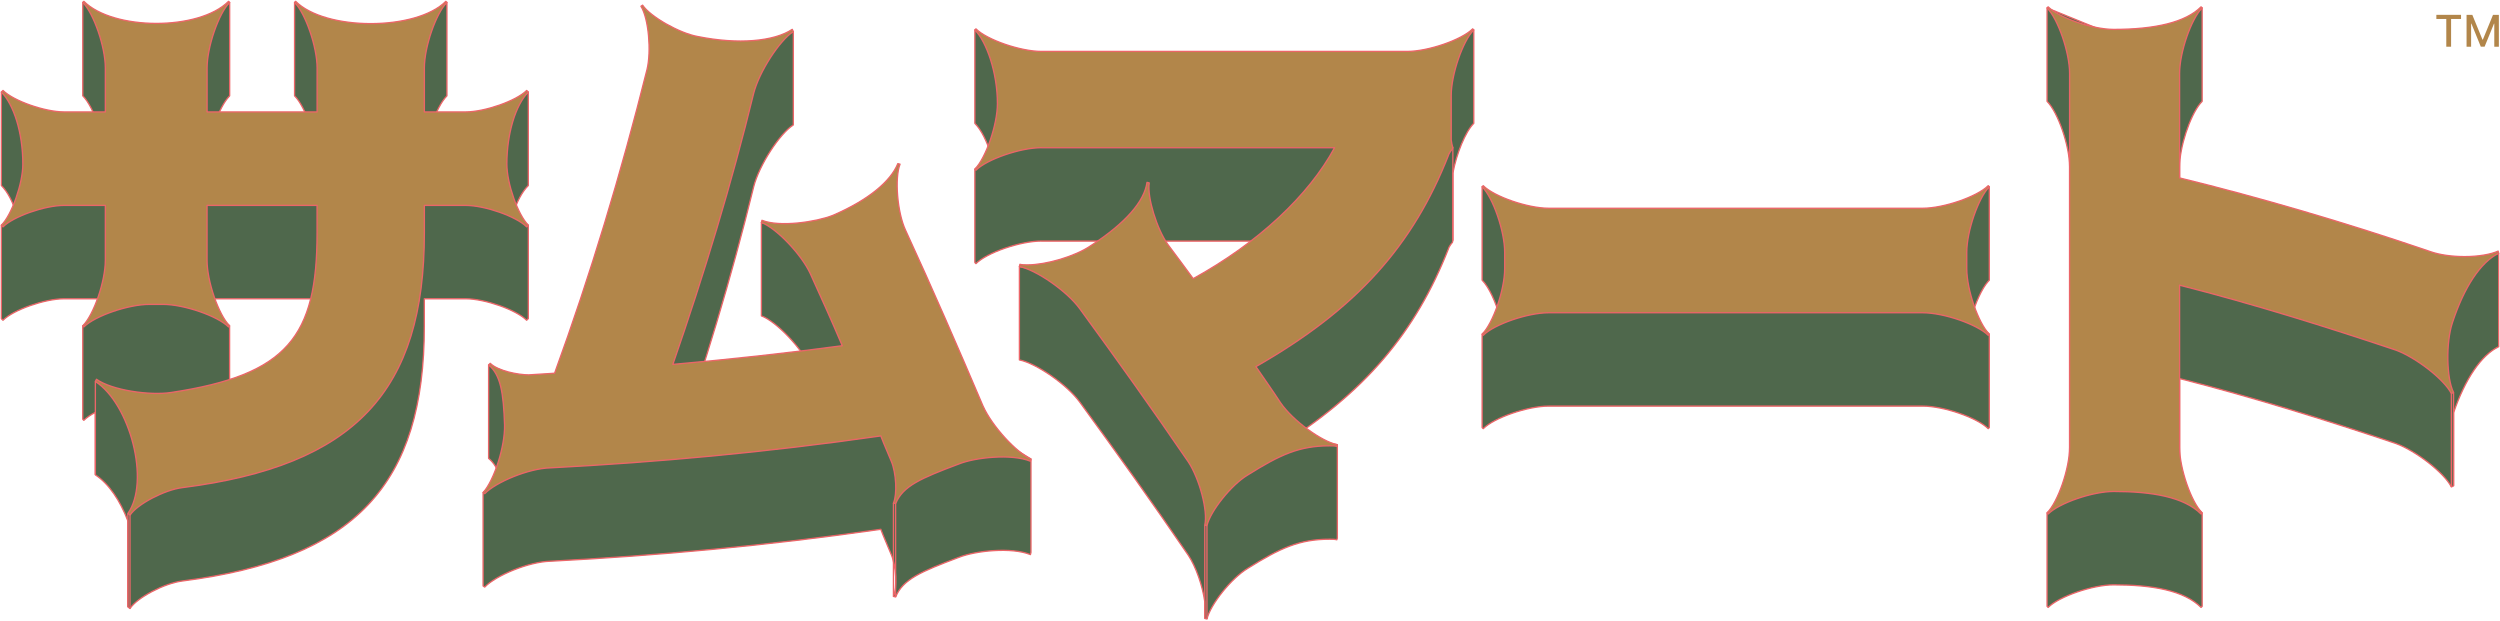 <?xml version="1.0" encoding="UTF-8"?> <svg xmlns="http://www.w3.org/2000/svg" width="1860" height="462" viewBox="0 0 1860 462" fill="none"><path d="M673.717 240.733C667.593 227.637 665.526 201.853 669.621 191.624L667.993 191.214C663.558 202.143 651.42 213.631 632.08 223.801L597.046 172.813L566.477 165.541V235.009C577.506 239.105 596.327 258.765 602.89 273.08C610.672 290.273 618.863 308.274 626.645 326.685C584.079 332.409 541.942 336.905 500.595 340.591C523.911 273.45 544.38 205.939 560.763 138.798C564.859 122.825 580.013 99.508 590.243 92.945V23.477L566.497 34.395L519.985 86.442L526.798 98.03C524.241 97.63 521.653 97.171 519.036 96.641C505.5 94.204 483.812 81.917 478.088 73.325L476.869 74.135C482.593 83.135 484.651 107.7 481.375 121.206C466.39 181.185 449.148 240.654 429.678 298.474L363.516 271.542V341.01C367.651 344.387 370.319 349.062 372.077 355.426L359.42 366.504V435.973L360.639 436.782C368.83 428.191 393.365 417.961 409.339 417.562C488.318 413.466 569.774 406.094 655.326 393.806C657.794 400.34 660.641 406.493 663.108 412.627C666.764 421.218 667.613 437.162 664.736 443.725L666.365 444.135C671.679 431.038 685.175 425.284 713.436 414.655C725.694 409.75 752.726 406.903 766.632 412.627L767.041 410.999V341.53L700.839 300.952C691.869 280.593 682.728 260.193 673.737 240.733H673.717ZM412.605 347.164L393.385 348.383C389.889 348.383 384.904 347.794 379.949 346.635L417.8 332.759C416.082 337.574 414.354 342.369 412.605 347.164Z" fill="#4F684C" stroke="#EB6568" stroke-linejoin="round"></path><path d="M1036.78 79.189L1052.17 107.45C1050.35 107.629 1048.6 107.729 1046.96 107.729H774.804C766.972 107.729 756.753 105.542 747.482 102.335L820.957 89.109L725.295 22.297V91.766C729.9 96.371 734.386 105.092 737.562 115.781L725.295 125.851V195.319L726.104 196.129C734.296 187.937 759.23 179.346 774.804 179.346L774.744 179.376H992.91C973.69 215.009 936.029 250.203 887.738 276.806C881.614 268.614 875.481 260.023 868.917 251.422C860.726 239.954 853.383 216.198 855.012 205.569L853.383 205.159C852.235 213.151 847.38 221.662 838.838 230.543L832.645 214.07L758.431 198.306V267.775C770.688 270.213 793.625 285.777 803.445 299.283C832.105 338.572 856.67 372.957 884.082 413.056C889.846 421.697 894.791 436.202 896.369 447.75V460.127L897.998 460.537C900.465 449.878 915.999 430.248 928.286 422.876C952.412 407.741 966.767 401.178 989.264 401.178C991.292 401.178 992.95 401.178 994.578 401.588L994.988 400.369V330.9L980.313 327.683L949.814 333.098C1015.5 292.49 1053.3 247.066 1077.65 185.07C1077.65 184.261 1080.12 180.565 1080.53 180.565L1080.94 178.936V128.768C1083.6 114.482 1090.17 98.089 1096.5 91.756V22.287L1088.28 28.86L1036.8 79.189H1036.78Z" fill="#4F684C" stroke="#EB6568" stroke-linejoin="round"></path><path d="M1447.26 222.123C1441.31 223.551 1435.46 224.41 1430.55 224.41H1152.22C1146.56 224.41 1139.65 223.271 1132.76 221.423L1140.53 195.84L1120.15 150.436L1102.7 138.958V208.427C1107.82 213.541 1113.09 225.189 1116.32 237.007L1102.7 248.645V318.114L1103.52 318.923C1111.71 310.732 1136.64 302.14 1152.22 302.14H1430.55C1446.07 302.14 1471.05 310.732 1479.24 318.923L1480.05 318.114V248.645L1466.76 235.829C1469.8 225.209 1474.43 214.9 1479.03 209.546L1480.05 208.437V138.968L1414.49 189.866L1447.27 222.123H1447.26Z" fill="#4F684C" stroke="#EB6568" stroke-linejoin="round"></path><path d="M1843.91 192.742L1798.5 237.257L1802.73 254.829C1743.32 234.669 1679.97 216.118 1621.61 201.843V124.073C1621.61 109.508 1629.17 86.661 1636.86 77.101L1638.4 75.373V5.904L1625.1 16.234L1599.86 65.173L1605.27 88.789C1595.8 90.507 1584.83 91.347 1572.53 91.347C1572.36 91.347 1572.19 91.347 1572.02 91.347L1578.16 85.562L1581.04 29.53L1523.01 5.914V75.383C1531.2 83.575 1539.79 108.519 1539.79 124.083V368.742L1523.01 381.628V451.097L1523.83 451.906C1532.02 443.715 1556.95 435.124 1572.53 435.124C1601.19 435.124 1624.91 439.219 1637.59 451.906L1638.41 451.097V381.628L1621.62 364.186V281.651C1674.82 295.157 1730.08 312.35 1782.47 329.942C1797.21 335.286 1818.5 351.669 1823.82 362.288L1825.45 361.479V307.055C1834 282.131 1845.93 264.279 1859.01 257.925V188.457L1843.92 192.752L1843.91 192.742Z" fill="#4F684C" stroke="#EB6568" stroke-linejoin="round"></path><path d="M393.075 237.037V167.568L381.667 159.367C384.474 150.166 388.43 142.624 393.075 137.979V68.51L338.661 112.075L350.619 133.503L371.078 147.849C369.849 148.278 368.601 148.678 367.342 149.057L356.103 140.976L354.155 152.104C351.408 152.514 348.791 152.744 346.423 152.744H315.735V119.987C315.735 104.453 324.326 79.479 332.518 71.287V1.809L290.84 35.164L300.68 84.653C285.816 87.65 268.753 87.81 253.649 85.153L261.271 64.564L236.526 14.735L219.154 1.809V71.277C227.346 79.469 235.937 104.413 235.937 119.977V152.734H154.081V119.977C154.081 105.572 161.473 83.065 169.075 73.335L170.864 71.277V1.809L134.651 28.891L140.395 84.474C132.693 86.102 124.381 86.911 116.08 86.891L134.651 57.212L61.576 1.809V71.277C69.767 79.469 78.359 104.413 78.359 119.977V152.734H54.543L56.781 113.234L0.998 68.52V137.989C5.613 142.604 9.699 150.346 12.576 159.996L0.998 167.578V237.047L2.217 238.266C9.999 230.484 33.345 222.292 47.66 222.292H78.349V232.032L61.566 242.432V311.9L62.375 312.709C64.363 310.721 67.35 308.703 70.936 306.795V353.278C81.056 359.861 89.537 372.758 95.091 387.423V451.517L96.72 452.736C102.034 444.544 122.503 433.885 135.6 432.267C264.527 415.893 315.695 360.221 315.695 242.751V222.282H346.383C360.729 222.282 384.045 230.474 391.827 238.256L393.045 237.037H393.075ZM235.887 242.761C235.887 313.339 217.486 343.038 148.686 357.653L151.793 320.701L99.946 297.045C103.922 296.336 107.718 295.927 111.085 295.927H121.305C134.541 295.927 154.63 302.17 165.349 309.083L170.814 314.547V242.432L154.031 227.896V222.292H235.887V242.761Z" fill="#4F684C" stroke="#EB6568" stroke-linejoin="round"></path><path d="M393.077 167.568C385.295 159.786 377.103 136.44 377.103 122.124C377.103 99.218 383.667 77.93 393.077 68.519L391.858 67.301C384.076 75.083 360.73 83.274 346.415 83.274H315.726V50.518C315.726 34.984 324.318 10.009 332.509 1.818L331.7 1.009C309.603 23.106 242.062 23.106 219.965 1.009L219.146 1.818C227.337 10.009 235.928 34.954 235.928 50.518V83.274H154.072V50.518C154.072 34.984 162.664 10.009 170.855 1.818L170.046 1.009C147.949 23.106 84.094 22.697 62.397 1.009L61.587 1.818C69.779 10.009 78.37 34.954 78.37 50.518V83.274H47.682C33.336 83.274 10.02 75.083 2.238 67.301L1.02 68.519C10.02 77.52 16.993 98.369 16.993 122.124C16.993 136.47 8.802 159.786 1.02 167.568L2.238 168.787C10.02 161.005 33.366 152.813 47.682 152.813H78.37V193.731C78.37 209.265 69.779 234.239 61.587 242.431L62.397 243.24C70.588 235.048 95.522 226.457 111.096 226.457H121.316C136.85 226.457 161.824 235.058 170.016 243.24L170.825 242.431C162.634 234.239 154.042 209.295 154.042 193.731V152.813H235.898V173.282C235.898 250.642 213.801 278.903 127.44 292C111.466 294.467 83.245 290.372 71.777 282.18L70.968 283.808C96.751 300.591 111.916 358.292 95.123 382.047L96.751 383.266C102.066 375.075 122.535 364.416 135.631 362.797C264.559 346.424 315.726 290.751 315.726 173.282V152.813H346.415C360.76 152.813 384.076 161.005 391.858 168.787L393.077 167.568Z" fill="#B2864A" stroke="#EB6568" stroke-linejoin="round"></path><path d="M731.42 302.229C713.828 260.912 693.379 213.83 673.719 171.264C667.595 158.167 665.528 132.384 669.623 122.154L667.995 121.745C662.68 134.841 646.307 148.757 619.705 160.225C607.417 165.13 580.005 169.226 566.909 163.911L566.499 165.54H566.469C577.498 169.635 596.319 189.295 602.882 203.611C610.664 220.803 618.855 238.804 626.637 257.216C584.071 262.94 541.934 267.435 500.587 271.121C523.903 203.98 544.372 136.47 560.755 69.329C564.851 53.355 580.005 30.039 590.235 23.476L589.426 21.847C575.92 30.848 549.327 33.285 519.038 27.162C505.502 24.724 483.814 12.437 478.09 3.846L476.871 4.655C482.595 13.656 484.653 38.22 481.377 51.727C462.156 128.678 439.21 204.829 412.617 277.685L393.397 278.903C385.615 278.903 370.451 276.026 364.736 270.312L363.518 271.531C372.518 278.873 374.586 292.379 375.395 316.135C375.805 332.109 367.613 357.493 359.422 366.493L360.641 367.302C368.832 358.711 393.367 348.482 409.341 348.082C488.32 343.986 569.776 336.614 655.328 324.327C657.795 330.86 660.643 337.014 663.11 343.147C666.766 351.738 667.615 367.682 664.738 374.245L666.367 374.655C671.681 361.558 685.177 355.804 713.438 345.175C725.696 340.27 752.728 337.423 766.634 343.147L767.043 341.519C756.015 336.614 738.003 316.954 731.44 302.229H731.42Z" fill="#B2864A" stroke="#EB6568" stroke-linejoin="round"></path><path d="M1096.48 22.287L1095.67 21.477C1087.48 29.669 1062.54 38.26 1046.96 38.26H774.804C759.27 38.26 734.296 29.669 726.104 21.477L725.295 22.287C733.886 30.878 742.078 53.824 742.078 77.14C742.078 92.674 733.487 117.649 725.295 125.84L726.104 126.65C734.296 118.458 759.23 109.867 774.804 109.867L774.744 109.897H992.91C973.69 145.53 936.029 180.724 887.738 207.327C881.614 199.135 875.481 190.544 868.917 181.943C860.726 170.475 853.383 146.719 855.012 136.09L853.383 135.68C851.316 149.996 837.41 165.969 811.626 182.752C799.749 190.944 778.061 197.067 764.555 197.067C762.527 197.067 760.459 197.067 758.83 196.658L758.421 198.286C770.678 200.723 793.615 216.287 803.435 229.794C832.095 269.083 856.66 303.468 884.072 343.567C892.263 355.854 898.827 380.009 896.359 390.638L897.988 391.048C900.455 380.389 915.989 360.759 928.276 353.387C952.402 338.252 966.757 331.689 989.254 331.689C991.282 331.689 992.94 331.689 994.568 332.099L994.978 330.88C983.1 328.442 961.812 312.878 952.811 299.782C946.688 290.371 940.524 281.78 934.4 272.779C1009.7 229.804 1051.45 182.292 1077.64 115.581C1077.64 114.772 1080.11 111.076 1080.52 111.076L1080.93 109.447C1080.52 109.447 1079.71 104.542 1079.71 104.133V70.967C1079.71 55.433 1088.31 30.458 1096.49 22.267L1096.48 22.287Z" fill="#B2864A" stroke="#EB6568" stroke-linejoin="round"></path><path d="M1480.05 138.967L1479.24 138.158C1471.05 146.35 1446.11 154.941 1430.55 154.941H1152.22C1136.67 154.941 1111.71 146.34 1103.52 138.158L1102.7 138.967C1110.9 147.159 1119.48 172.103 1119.48 187.667V199.955C1119.48 215.489 1110.9 240.463 1102.7 248.655L1103.52 249.464C1111.71 241.272 1136.64 232.681 1152.22 232.681H1430.55C1446.07 232.681 1471.05 241.272 1479.24 249.464L1480.05 248.655C1471.87 240.463 1463.27 215.519 1463.27 199.955V187.667C1463.27 172.133 1471.87 147.159 1480.05 138.967Z" fill="#B2864A" stroke="#EB6568" stroke-linejoin="round"></path><path d="M1833.62 190.914C1824.62 190.914 1815.21 189.695 1808.24 187.228C1747.26 166.349 1681.78 147.089 1621.61 132.374V54.604C1621.61 39.07 1630.21 14.095 1638.4 5.904L1637.58 5.095C1626.14 16.563 1603.6 21.878 1572.52 21.878C1556.97 21.878 1532.01 13.286 1523.82 5.095L1523 5.904C1531.19 14.095 1539.78 39.04 1539.78 54.604V332.918C1539.78 348.452 1531.19 373.426 1523 381.618L1523.82 382.427C1532.01 374.236 1556.94 365.644 1572.52 365.644C1601.18 365.644 1624.9 369.74 1637.58 382.427L1638.4 381.618C1630.21 373.426 1621.61 348.482 1621.61 332.918V212.172C1674.81 225.678 1730.07 242.871 1782.46 260.462C1797.2 265.807 1818.49 282.19 1823.81 292.809L1825.44 292C1820.12 281.371 1819.71 254.738 1824.62 240.023C1833.22 213.83 1845.5 195.01 1859 188.446L1858.6 186.818C1853.28 189.286 1843.85 190.914 1833.62 190.914Z" fill="#B2864A" stroke="#EB6568" stroke-linejoin="round"></path><path d="M1820.04 34.754H1823.61V14.115H1831.01V11.038H1812.65V14.115H1820.04V34.754Z" fill="#B2864A"></path><path d="M1854.8 11.038L1847.24 29.479H1846.96L1839.4 11.038H1835.12V34.754H1838.51V17.571H1838.73L1845.72 34.734H1848.54L1855.53 17.591H1855.75V34.784H1859.15V11.038H1854.8Z" fill="#B2864A"></path><path d="M897.979 391.059V460.527" stroke="#EB6568" stroke-linejoin="round"></path><path d="M896.35 390.648V460.127" stroke="#EB6568" stroke-linejoin="round"></path><path d="M666.336 374.646V444.124" stroke="#EB6568" stroke-linejoin="round"></path><path d="M664.717 443.715V374.246" stroke="#EB6568" stroke-linejoin="round"></path><path d="M70.947 283.818V353.287" stroke="#EB6568" stroke-linejoin="round"></path><path d="M96.731 383.276V452.745" stroke="#EB6568" stroke-linejoin="round"></path><path d="M95.113 382.058V451.526" stroke="#EB6568" stroke-linejoin="round"></path><path d="M1825.44 292V361.479" stroke="#EB6568" stroke-linejoin="round"></path><path d="M1823.81 362.288V292.819" stroke="#EB6568" stroke-linejoin="round"></path><path d="M1080.92 109.458V178.937" stroke="#EB6568" stroke-linejoin="round"></path></svg> 
